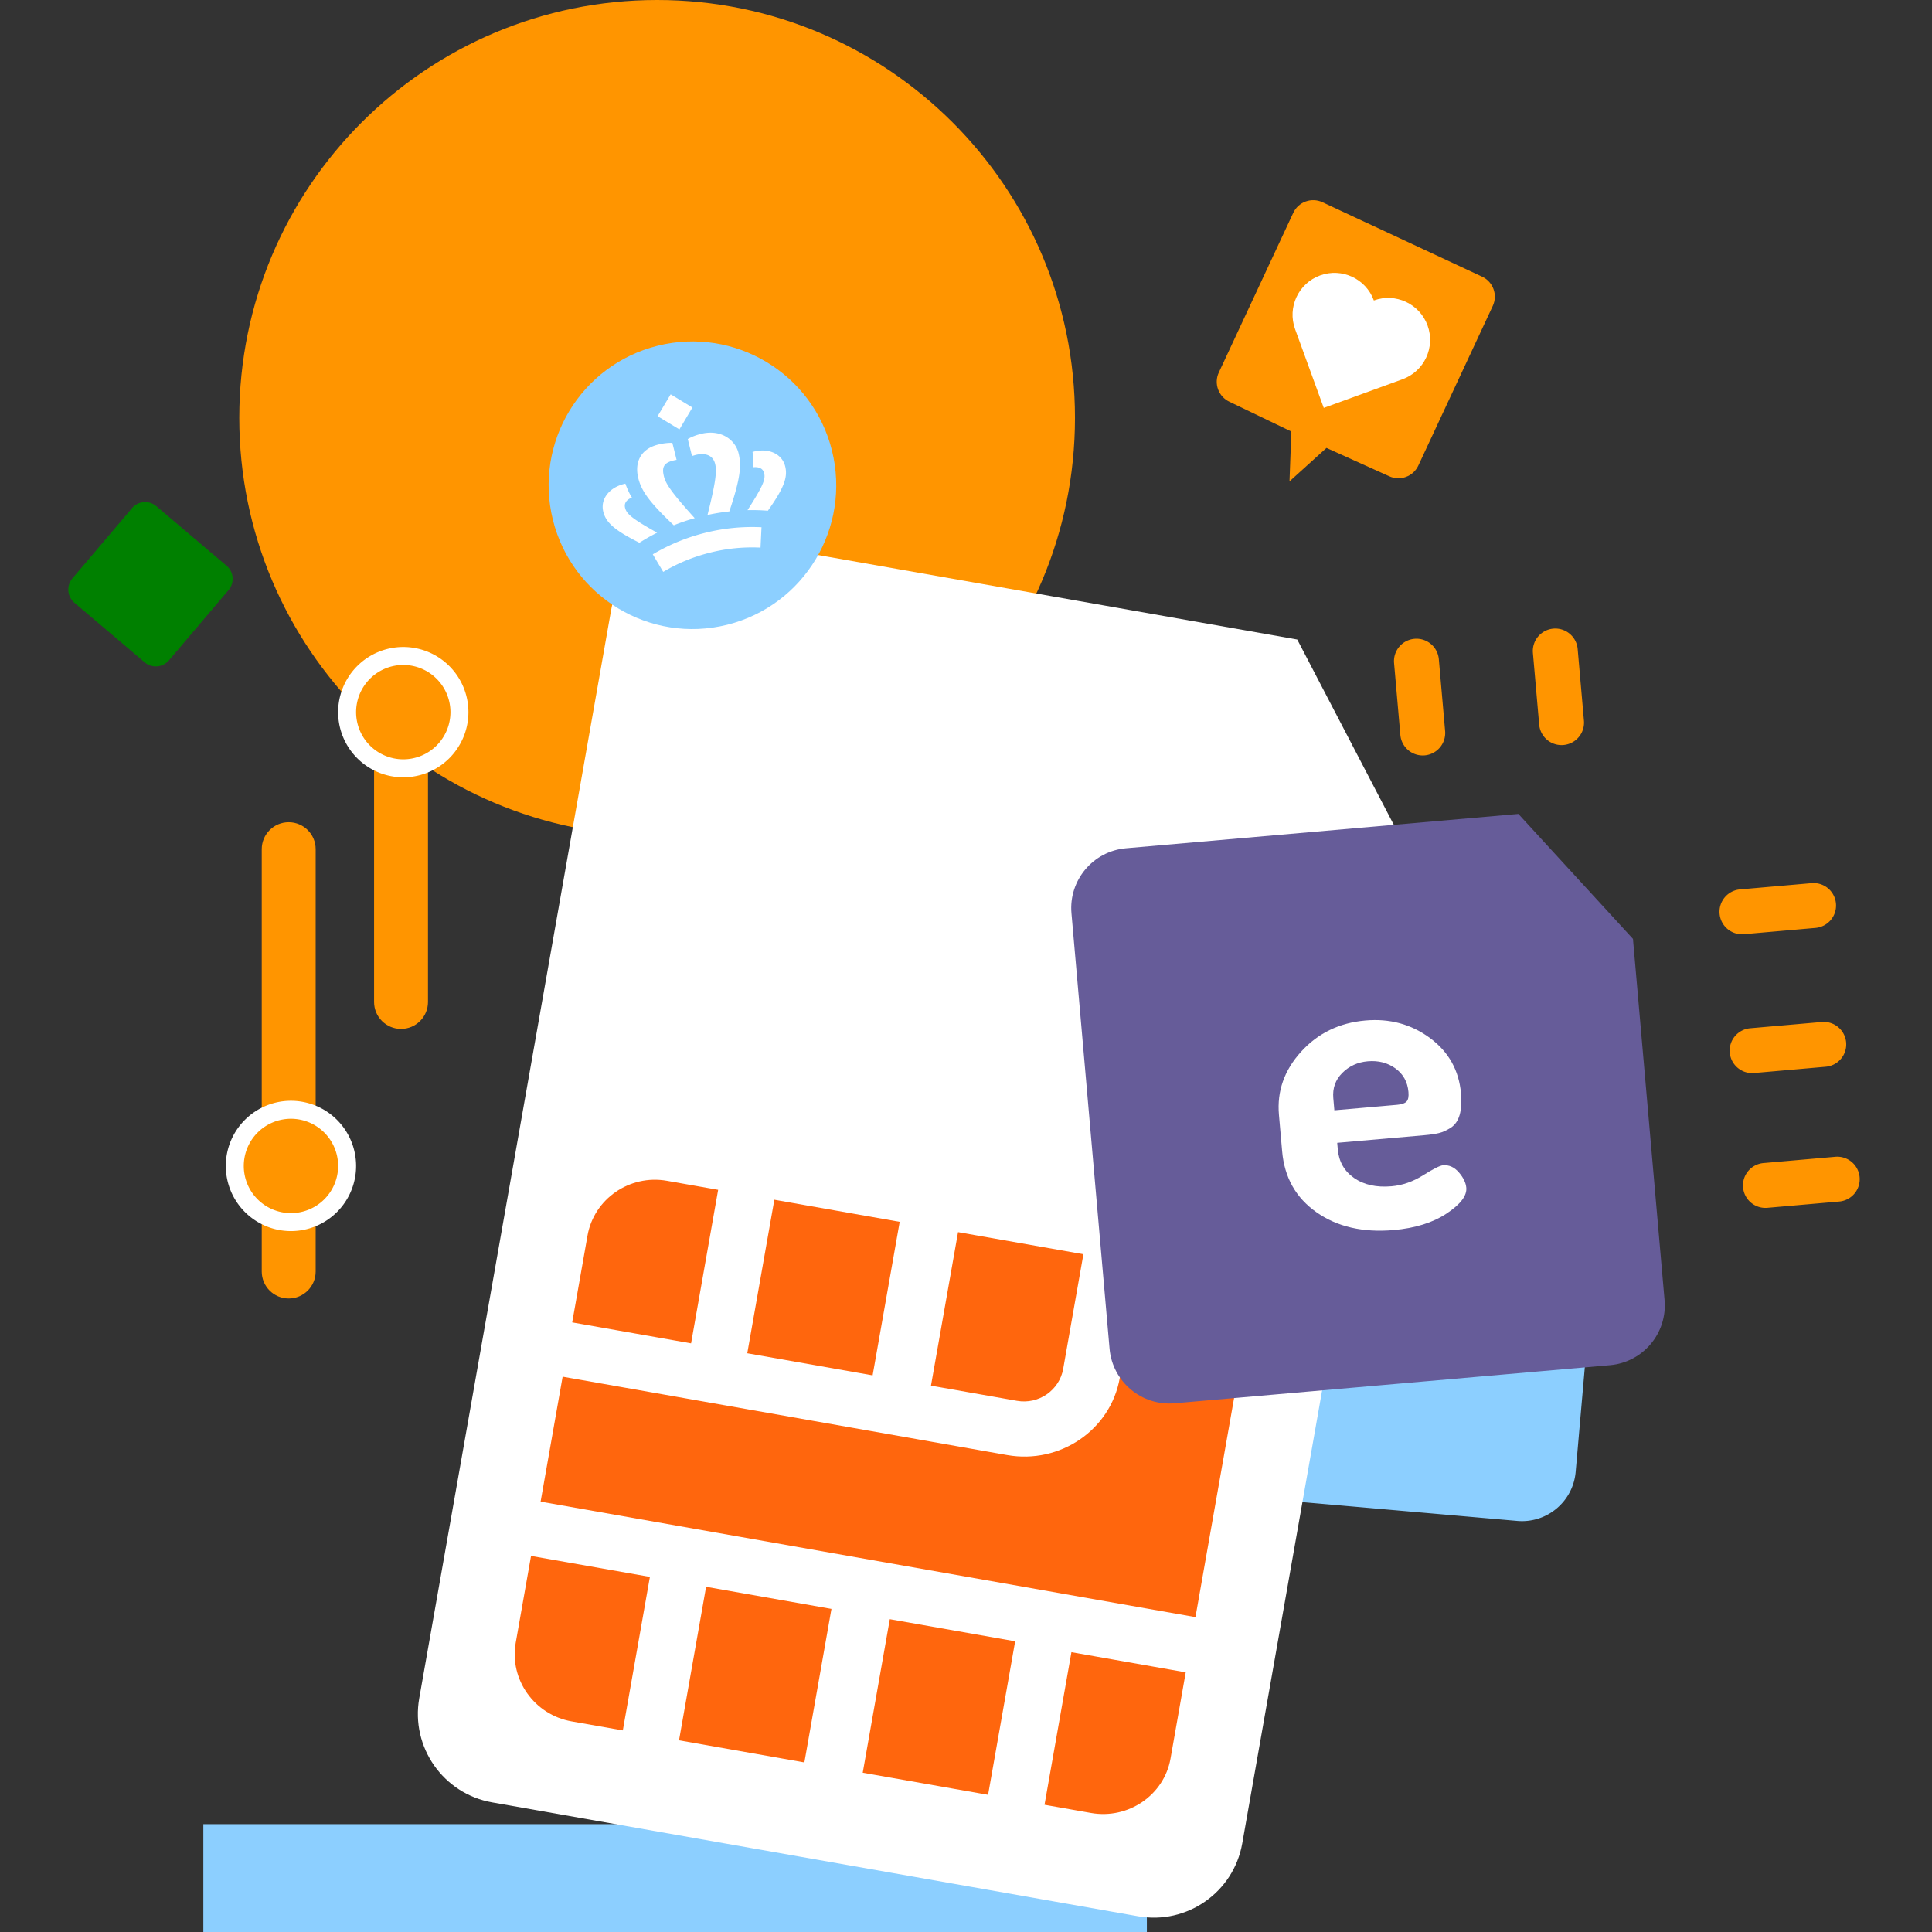 <svg xmlns="http://www.w3.org/2000/svg" width="504" height="504" fill="none" xmlns:v="https://vecta.io/nano"><rect width="100%" height="100%" fill="#333333" stroke="none"/><style><![CDATA[.B{fill:#fff}.C{fill:#ff9500}.D{fill-rule:evenodd}]]></style><path d="M171.425 218.009c60.201 0 109.004-48.803 109.004-109.004S231.626 0 171.425 0 62.42 48.803 62.42 109.005s48.803 109.004 109.005 109.004z" class="C"/><g fill="#8ccfff"><path d="M418.195 302.242l-7.151 81.735c-.677 7.738-7.499 13.462-15.237 12.785l-81.734-7.15a14.07 14.07 0 0 1-12.786-15.238l7.151-81.734a14.07 14.07 0 0 1 15.237-12.786l81.734 7.151c7.739.677 13.463 7.499 12.786 15.237z" class="D"/><path d="M299.183 475.87H53.043V504h246.14v-28.13z"/></g><g class="D"><path d="M18.889 150.888l15.538-18.322c1.61-1.899 4.454-2.132 6.352-.522l18.322 15.538c1.898 1.609 2.132 4.453.522 6.352l-15.538 18.321a4.51 4.51 0 0 1-6.352.523L19.411 157.24a4.51 4.51 0 0 1-.522-6.352z" fill="green"/><path d="M186.594 140.061l151.818 26.77 30.657 58.831-45.003 255.225c-2.249 12.75-14.407 21.264-27.157 19.015l-168.526-29.715c-12.749-2.248-21.263-14.407-19.015-27.157l50.069-283.954c2.248-12.75 14.407-21.263 27.157-19.015z" class="B"/><path d="M264.823 428.163l-7.062 40.051-32.701-5.766 7.062-40.051 32.701 5.766zm44.498 8.098l-3.97 22.516c-1.677 9.509-11.008 15.888-20.738 14.172l-12.131-2.139 7.019-39.807 29.82 5.258zm-92.422-16.548l-7.062 40.051-32.701-5.766 7.062-40.051 32.701 5.766zm-47.36-8.351l-7.062 40.051-13.373-2.358c-9.701-1.711-16.256-10.936-14.569-20.504l3.995-22.657 31.009 5.468zm139.94-79.437c9.73 1.715 16.317 10.9 14.64 20.41l-12.258 69.52-170.834-30.123 5.748-32.598 115.946 20.444c13.825 2.438 27.006-6.571 29.388-20.079l5.24-29.713 12.13 2.139zm-74.775-13.185l-7.063 40.05-32.7-5.766 7.062-40.05 32.701 5.766zm-47.36-8.351l-7.063 40.051-31.009-5.468 3.994-22.654c1.687-9.568 11.003-15.998 20.705-14.287l13.373 2.358zm95.283 16.801l-5.271 29.895c-.987 5.597-6.402 9.343-12.067 8.344l-22.425-3.954 7.062-40.051 32.701 5.766z" fill="#ff660d"/><path d="M369 166.646a5.86 5.86 0 0 1 6.349 5.328l1.635 18.682a5.861 5.861 0 1 1-11.677 1.022l-1.634-18.683c-.282-3.224 2.103-6.066 5.327-6.349zm36.219-2.656a5.86 5.86 0 0 1 6.349 5.328L413.202 188a5.86 5.86 0 1 1-11.676 1.021l-1.634-18.682a5.86 5.86 0 0 1 5.327-6.349zm76.385 107.943a5.86 5.86 0 0 1-5.328 6.349l-18.682 1.635c-3.224.282-6.067-2.104-6.349-5.328a5.86 5.86 0 0 1 5.328-6.349l18.682-1.634a5.86 5.86 0 0 1 6.349 5.327zm3.515 35.163a5.86 5.86 0 0 1-5.327 6.349l-18.682 1.635a5.861 5.861 0 1 1-1.022-11.677l18.682-1.634a5.86 5.86 0 0 1 6.349 5.327zm-6.172-71.382a5.86 5.86 0 0 1-5.327 6.349l-18.682 1.635a5.86 5.86 0 0 1-6.349-5.328c-.282-3.224 2.103-6.066 5.327-6.349l18.682-1.634a5.86 5.86 0 0 1 6.349 5.327z" class="C"/><path d="M293.751 221.285l102.348-8.954 29.893 32.595 8.245 94.241c.754 8.617-5.62 16.214-14.237 16.968l-113.582 9.937c-8.617.754-16.214-5.621-16.967-14.238l-9.938-113.581c-.753-8.617 5.621-16.214 14.238-16.968z" fill="#665c99"/></g><path d="M363.569 320.885c5.62-.492 10.227-1.933 13.824-4.325s5.303-4.628 5.121-6.708c-.115-1.314-.765-2.654-1.951-4.021s-2.564-1.982-4.133-1.845c-.802.071-2.528.939-5.177 2.604s-5.396 2.623-8.242 2.872c-3.94.345-7.193-.372-9.757-2.152s-3.986-4.275-4.267-7.486l-.149-1.696 22.714-1.987c1.569-.138 2.84-.322 3.813-.555s2.007-.699 3.103-1.402 1.864-1.808 2.302-3.317.56-3.377.365-5.602c-.53-6.058-3.232-10.886-8.106-14.486s-10.486-5.121-16.835-4.566c-6.787.594-12.377 3.307-16.771 8.141s-6.322 10.315-5.786 16.445l.833 9.523c.6 6.86 3.603 12.177 9.007 15.951s12.101 5.311 20.092 4.612zm.892-32.673l-16.365 1.432-.278-3.174c-.226-2.591.556-4.783 2.348-6.576s4.002-2.804 6.629-3.034c2.773-.243 5.18.374 7.221 1.85s3.176 3.528 3.406 6.155c.106 1.204-.06 2.037-.498 2.498s-1.259.744-2.463.849z" class="B"/><g class="C"><path d="M104.617 144.167c3.884 0 7.032 3.149 7.032 7.033v110.176c0 3.884-3.148 7.033-7.032 7.033s-7.033-3.149-7.033-7.033V151.2c0-3.884 3.149-7.033 7.033-7.033z" class="D"/><path d="M105.202 201.013a15.24 15.24 0 0 0 15.237-15.237 15.24 15.24 0 0 0-15.237-15.237 15.24 15.24 0 0 0-15.237 15.237 15.24 15.24 0 0 0 15.237 15.237z"/></g><path d="M105.202 168.781a17 17 0 0 0-16.995 16.996 17 17 0 0 0 16.995 16.995 17 17 0 0 0 16.996-16.995 17 17 0 0 0-16.996-16.996zm0 4.689a12.31 12.31 0 0 1 12.307 12.307 12.31 12.31 0 0 1-12.307 12.307 12.31 12.31 0 0 1-12.307-12.307 12.31 12.31 0 0 1 12.307-12.307z" class="B"/><g class="C"><path d="M75.314 214.493c3.884 0 7.033 3.149 7.033 7.033v110.176c0 3.884-3.149 7.033-7.033 7.033s-7.033-3.149-7.033-7.033V221.526c0-3.884 3.149-7.033 7.033-7.033z" class="D"/><path d="M75.899 318.809c8.092 0 14.651-6.559 14.651-14.651s-6.56-14.651-14.651-14.651-14.651 6.559-14.651 14.651 6.56 14.651 14.651 14.651z"/></g><path d="M75.9 287.163a17 17 0 0 0-16.995 16.995A17 17 0 0 0 75.9 321.154a17 17 0 0 0 16.995-16.996A17 17 0 0 0 75.9 287.163zm0 4.688a12.31 12.31 0 0 1 12.307 12.307A12.31 12.31 0 0 1 75.9 316.465a12.31 12.31 0 0 1-12.307-12.307A12.31 12.31 0 0 1 75.9 291.851z" class="B"/><g class="D"><path d="M386.641 72.176c2.875 1.341 4.119 4.758 2.778 7.632l-19.417 41.642c-1.341 2.874-4.758 4.118-7.633 2.777l-16.329-7.374-9.649 8.727.483-13.001-16.146-7.769c-2.875-1.341-4.118-4.758-2.778-7.633l19.418-41.641c1.34-2.875 4.757-4.118 7.632-2.778l41.641 19.418z" class="C"/><path d="M372.413 84.918c-2.065-5.675-8.339-8.6-14.014-6.535-2.065-5.675-8.339-8.6-14.014-6.535s-8.6 8.339-6.535 14.014l7.479 20.549 20.55-7.479c5.674-2.065 8.6-8.34 6.534-14.014z" class="B"/><path d="M217.029 117.513c5.012 20.101-7.22 40.455-27.319 45.467s-40.455-7.219-45.466-27.32 7.22-40.455 27.319-45.466 40.455 7.22 45.466 27.319z" fill="#8ccfff"/><path d="M171.546 108.579l5.689 3.443 3.394-5.708-5.675-3.443-3.408 5.708zm7.872 5.961l1.101 4.417.905-.259c2.605-.65 4.574.071 5.132 2.309.482 1.932.155 4.811-1.989 13.332 1.842-.407 3.755-.718 5.692-.926 2.815-8.362 3.236-11.866 2.402-15.213-.879-3.525-4.67-6.285-9.791-5.008-1.256.313-2.479.776-3.452 1.348zm-12.914 10.182c.834 3.347 2.851 6.243 9.264 12.304 1.807-.725 3.639-1.349 5.459-1.855-5.893-6.516-7.532-8.905-8.014-10.838-.558-2.237-.236-3.529 2.368-4.178a13.18 13.18 0 0 1 .919-.196l-1.101-4.417c-1.128-.048-2.425.117-3.681.431-5.123 1.277-6.093 5.224-5.214 8.749zm29.806-6.822c.186 1.207.311 2.891.198 3.993 1.581-.155 2.548.395 2.83 1.524.385 1.544-.124 3.134-4.334 9.664a52.71 52.71 0 0 1 5.309.148c4.426-6.205 5.183-8.906 4.516-11.581-.807-3.235-4.268-4.814-8.176-3.839-.115.028-.229.059-.343.091zm-38.933 15.579c.667 2.675 2.615 4.702 9.428 8.105a51.93 51.93 0 0 1 4.617-2.623c-6.784-3.789-7.977-4.955-8.362-6.499-.282-1.129.312-2.068 1.793-2.676-.629-.918-1.31-2.463-1.714-3.615a10.65 10.65 0 0 0-.344.079c-3.907.975-6.225 3.994-5.418 7.229zm12.917 11.129l2.719 4.574c4.048-2.411 8.114-3.995 12.235-5.022a44.78 44.78 0 0 1 13.149-1.307l.255-5.315a50.57 50.57 0 0 0-14.692 1.454c-4.507 1.124-9.132 2.918-13.666 5.616z" class="B"/></g></svg>